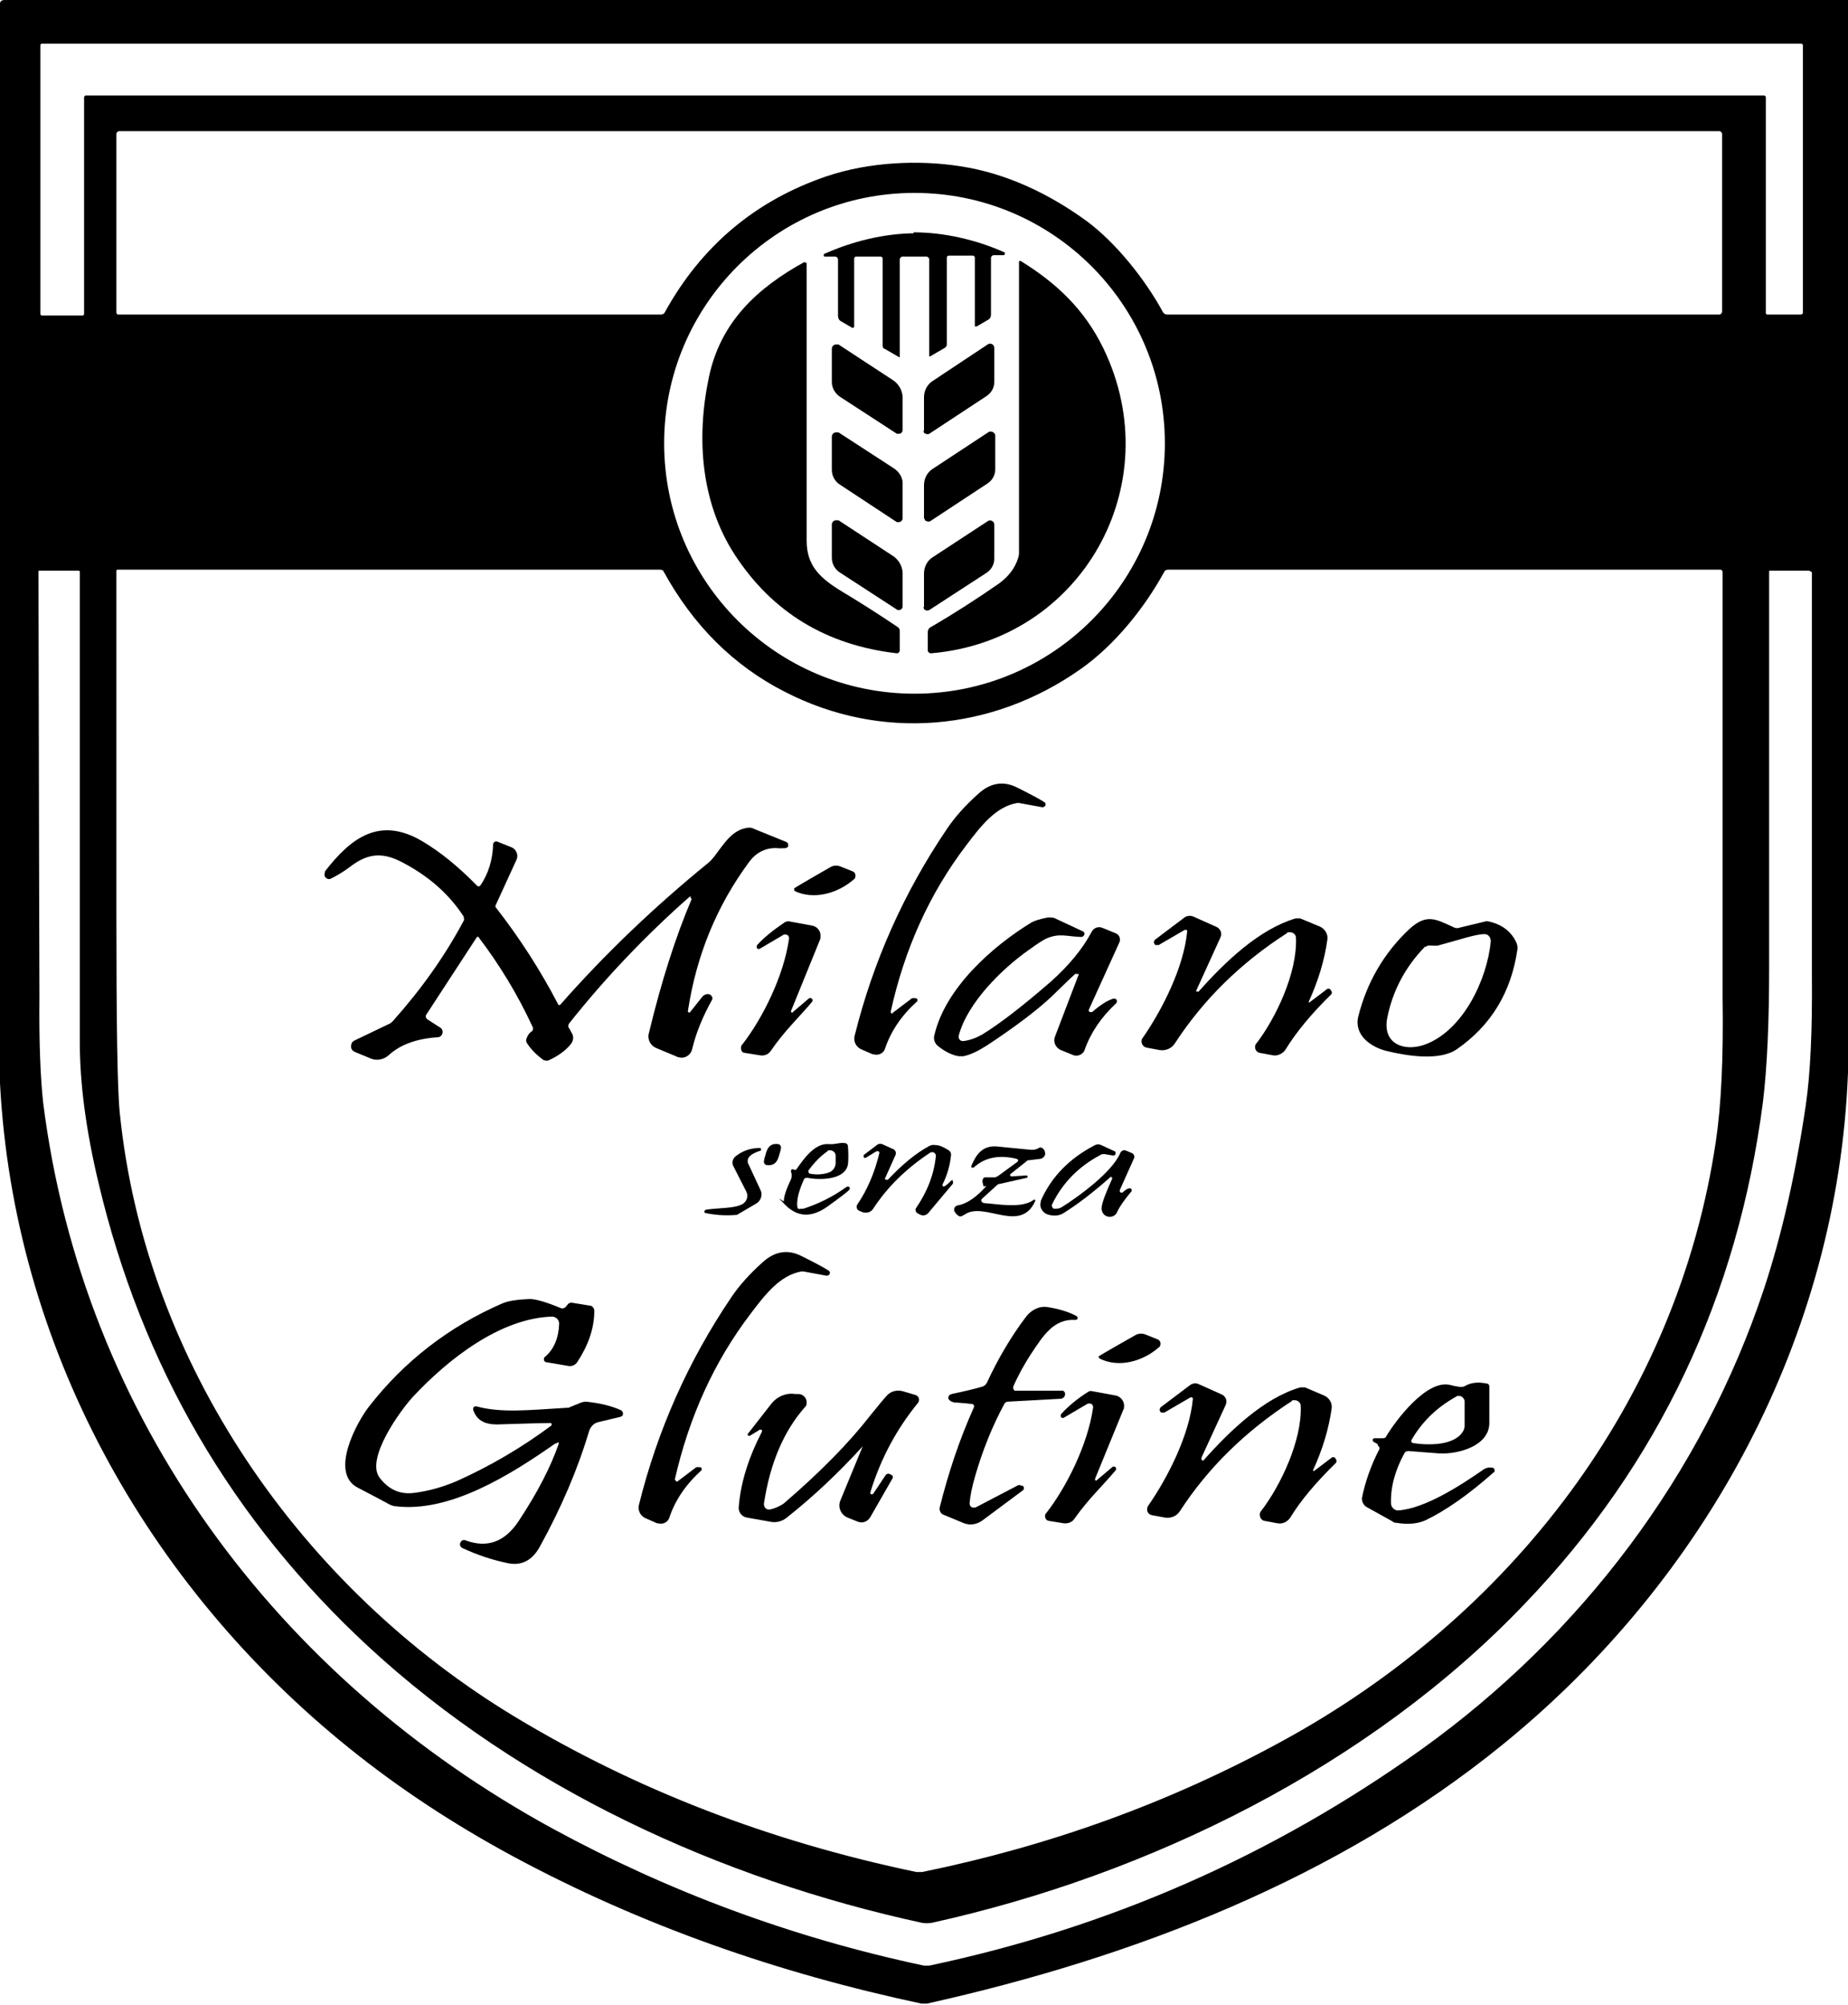 <?xml version="1.0" encoding="UTF-8"?>
<svg id="Livello_1" xmlns="http://www.w3.org/2000/svg" version="1.1" viewBox="0 0 389 422">
  <!-- Generator: Adobe Illustrator 29.4.0, SVG Export Plug-In . SVG Version: 2.1.0 Build 152)  -->
  <path d="M389,0v225.7c-2.1,55.5-29.8,106.6-72.6,141.4-34.9,28.4-77.8,44.9-121.3,54.6h-1.1c-30.1-6.4-58.9-16.4-86-31-12.6-6.8-24.1-14.4-34.4-22.7C30.7,333.5,2.9,283.2,0,228V.8C0,.3.3,0,1,0h388ZM17.4,66.4c.2,0,.3-.2.3-.3V20.5c0-.2.2-.4.4-.4h353.2c.2,0,.4.2.4.3h0v45.5c0,.2.2.3.3.3h7.1c.2,0,.4-.2.4-.3h0V9.5c0-.2-.2-.3-.4-.3H8.8c-.2,0-.3.2-.3.3v56.6c0,.2.2.3.3.3,0,0,8.6,0,8.6,0ZM362.1,27.6H25.1c-.3,0-.6.3-.6.6h0v37.6c0,.2.2.4.3.4h114.4c.3,0,.6-.2.7-.4,7.7-14,19.1-23.6,34.1-28.7,8.9-3,19.3-3.5,28.2-2.1,9.8,1.5,18.8,5.9,26.5,11.5,6.1,4.5,12.3,12.2,16.1,19.2.2.3.5.5.8.5h116.3c.3,0,.6-.3.6-.6h0V28.2c0-.3-.3-.6-.6-.6h.2ZM245.2,93.3c0-29.1-23.6-52.7-52.7-52.7s-52.7,23.6-52.7,52.7h0c0,29.1,23.6,52.7,52.7,52.7h0c29.1,0,52.7-23.6,52.7-52.7ZM380.8,120.1h-8.2c-.1,0-.2,0-.2.2v83.2c0,11.5-.4,20.9-1.3,28.4-5.3,40.9-21.9,76.2-50.1,105.6-32.7,34.3-79.1,57.1-124.9,67.2-.7.1-1.4.1-2,0-42.4-9.2-84.3-28.4-116.4-58-28.9-26.7-47.9-59.3-57-97.9-2.6-10.9-3.9-20.8-3.9-29.4v-99.1c0,0-.1-.2-.2-.2h-8.3c-.1,0-.2,0-.2.2.1,58.8.2,88.6.2,89.4-.1,9.6.2,17.1.8,22.5,8.4,66.3,49.2,121,107.3,152.7,24.3,13.2,50.3,22.9,78.1,28.8h1.1c37.9-8,72.4-23.2,103.6-45.5,33.6-24.1,59.1-57.8,72.1-96.9,3.8-11.5,6.7-24.4,8.8-38.6,1-6.8,1.4-15.9,1.3-27.3v-84.9c0,0-.1-.2-.2-.2l-.4-.2ZM24.5,120.4v71.8c0,23,.2,37,.7,41.9,5.3,52.9,38.3,100.2,83.3,127.3,25.2,15.2,53.3,26.1,84.4,32.6h1.2c26.9-5.5,52.1-14.6,75.7-27.5,48.1-26.2,83.3-71.5,91.4-126.4,1.1-7.4,1.6-17.4,1.4-30.1v-89.6c0-.3-.2-.5-.5-.5h-116.3c-.3,0-.6.2-.7.4-4.2,7.7-10.5,15.5-17.6,20.5-18.7,13.2-42.1,15.2-62.3,4.8-10.8-5.5-19.3-14-25.5-25.3-.1-.3-.4-.4-.8-.4H24.8c-.2,0-.3,0-.3.3h0v.2Z"/>
  <path d="M192.3,48.9c6.5,0,13.3,1.6,19.1,4.2.1,0,.2.2.1.4,0,0-.1.2-.2.2h-2.1c-.3,0-.6.3-.6.6h0v11.9c0,.5-.2.9-.6,1.1l-2.4,1.4c-.1,0-.3,0-.4,0v-14.5c0-.2-.2-.4-.4-.4h-5.1c-.2,0-.4.2-.4.4v18.3c0,.3-.2.6-.4.7l-3.1,1.8h-.2v-20.4c0-.3-.3-.6-.6-.6h-5c-.3,0-.6.3-.6.6v20.4s0,.2-.1.2h0l-3.1-1.8c-.3,0-.4-.4-.4-.7v-18.3c0-.2-.2-.4-.5-.4h-5.1c-.2,0-.4.2-.4.4h0v14.3c0,.2-.1.3-.3.3h-.1l-2.4-1.4c-.4-.2-.6-.7-.6-1.1v-11.9c0-.3-.3-.6-.6-.6h-2.1c-.2,0-.3,0-.3-.3s0-.2.2-.3c5.8-2.6,12.6-4.3,19.1-4.3h-.4Z"/>
  <path d="M214.8,54.9c7.5,4.6,13.5,10.2,17.5,18.5,13.8,28.6-4.6,61.4-36.3,64.1-.3,0-.7-.2-.7-.6h0v-3.9c0-.4.2-.8.6-1,5-2.9,9.8-6,14.4-9.2,1.9-1.4,3.3-3.1,4-5.3.1-.4.2-.7.2-1.1v-61.3c0,0,0-.2.2-.2h.1Z"/>
  <path d="M169.4,55.3c.1,0,.3,0,.4,0h0v58.5c0,5.3,2.8,7.9,7.6,10.8,3.5,2.1,7.3,4.5,11.6,7.4.3.2.4.5.4.8v4.1c0,.3-.3.6-.6.6h0c-14.8-1.7-26.2-8.6-34.1-20.7-7.1-10.9-8.2-24.4-5.5-37.3,2.4-11.7,10.2-18.9,20.2-24.4h0Z"/>
  <path d="M190,90.5c0,.4-.3.8-.8.8s-.3,0-.4,0l-12-7.8c-1-.7-1.7-1.8-1.7-3.1v-7c0-.5.4-.9.9-.9s.4,0,.5,0l11.6,7.6c1.1.8,1.8,2,1.9,3.4v7Z"/>
  <path d="M194.5,90.6v-7c0-1.4.7-2.7,1.8-3.4l11.6-7.7c.4-.3,1-.2,1.3.3,0,0,.1.3.1.5v7c0,1.3-.6,2.4-1.7,3.1l-12,7.9c-.4.2-.8,0-1.1-.2,0,0-.1-.3-.1-.4h0Z"/>
  <path d="M190,109.1c0,.4-.4.8-.8.8s-.3,0-.4,0l-12-7.9c-1.1-.7-1.7-1.9-1.7-3.1v-7c0-.5.4-.9.9-.9s.4,0,.5,0l11.7,7.6c1.2.8,1.9,2.1,1.8,3.4v7h0Z"/>
  <path d="M194.5,109.2v-7.1c0-1.4.7-2.7,1.8-3.4l11.7-7.7c.4-.3,1-.2,1.3.2.1,0,.2.3.2.5v7c0,1.3-.6,2.4-1.7,3.1l-12,7.9c-.4.2-.8,0-1.1-.2,0,0-.1-.3-.1-.4h0Z"/>
  <path d="M194.5,127.7v-7c0-1.4.7-2.7,1.8-3.4l11.6-7.6c.4-.3,1-.2,1.3.3,0,0,.1.3.1.5v7c0,1.3-.6,2.4-1.7,3.1l-12,7.8c-.4.2-.8.1-1.1-.2,0-.1-.1-.3-.1-.4h0Z"/>
  <path d="M190,127.6c0,.4-.3.8-.8.8s-.3,0-.4-.1l-12-7.8c-1.1-.7-1.7-1.9-1.7-3.1v-7c0-.5.4-.9.9-.9s.4,0,.5,0l11.6,7.6c1.1.8,1.8,2,1.9,3.4v7h0Z"/>
  <path d="M188,213.1l3.7-2.8c.2-.2.5-.3.8-.2h.3c.2,0,.4.3.3.5,0,0,0,.2-.1.2-3.3,3-5.5,6.3-6.7,9.9-.3,1-1.4,1.5-2.4,1.2h-.2l-2.5-1.1c-1-.5-1.6-1.6-1.3-2.8,3.9-15.7,10.4-30.2,19.4-43.5,1.6-2.4,3.8-4.9,6.6-7.4,2.6-2.4,5.4-2.8,8.3-1.3,2.6,1.3,4.5,2.3,5.6,3,.3.2.4.5.2.8-.1.2-.4.3-.6.3l-4.9-.9h-.4c-4.5.8-7.6,4.8-10.7,8.9-7.7,10.1-13,21.8-15.9,35,0,.2,0,.3.2.4h.2v-.2Z"/>
  <path d="M145.4,188.9v-.2h-.2c-9.2,8.1-17.7,17-25.4,26.7-.2.3-.3.7,0,1l.6,1.1c.4.7.3,1.5-.2,2.2-1.2,1.5-2.8,2.6-4.8,3.5-.3.1-.7,0-1-.1-1.5-1.1-2.7-2.3-3.5-3.6-.2-.3-.2-.7,0-1.1.2-.5.5-1,1-1.3.3-.2.4-.7.2-1-3.1-6.7-6.9-13-11.4-18.9,0,0-.2-.1-.3,0h0l-10.7,16.4c-.2.3,0,.7.2.9h0l2.8,1.8c.5.3.6,1,.3,1.5-.2.3-.5.5-.8.5-4.6.3-8,1.6-10.4,3.8-1,.9-2.5,1.2-3.7.7l-3.4-1.4c-.7-.3-1-1-.7-1.7,0-.3.3-.5.6-.7l7.3-3.5c.3-.1.5-.3.8-.6,5.9-6.6,10.9-13.6,14.9-21.1.2-.3,0-.6,0-.9-3.2-4.9-7.6-8.7-13.3-11.6-4.2-2.1-7.2-1.5-10.7,1.2-1.2.9-2.5,1.7-3.9,2.4-.5.3-1.1,0-1.3-.4-.2-.3,0-.8,0-1.1,5.5-7.1,11.5-11.6,20.4-6.4,3.9,2.3,7.7,5.4,11.6,9.4.2.2.5.2.7,0h0c1.7-2.5,2.6-5.4,2.7-8.7,0-.3.3-.6.6-.6h.2l3,1.2c1.1.4,1.6,1.7,1.1,2.7h0l-4.4,9.6v.3c5,6.4,9.4,13.2,13.2,20.5,0,.1.2.2.4.1h0c9.5-10.8,19.9-20.7,31.2-29.9.5-.4.9-.9,1.3-1.4,2.2-2.9,3.8-5.6,7.1-6,.4,0,.8,0,1.1.2l6.9,2.8c.3.1.5.5.4.9,0,.2-.3.3-.5.4-.4,0-1.1.1-1.9,0-2.4-.1-4.4,1-5.8,2.9-6.8,9.2-11.1,19.6-12.9,31.4,0,.1,0,.2.2.3h.2l2.7-3.4c.4-.4,1-.6,1.5-.4h0c.4.2.7.7.5,1.1h0c-2,3.6-3.4,7-4.2,10.4-.3,1.3-1.6,2.1-2.9,1.7-.1,0-.2,0-.3-.1l-4.3-1.8c-1.3-.5-2-1.9-1.6-3.2,2.6-10.8,5.6-20.2,9-28.2l-.3-.3Z"/>
  <path d="M167.3,187.3c-.1,0-.2-.2-.1-.4h.1c0-.1,7.5-4.4,7.5-4.4.7-.4,1.5-.4,2.2-.1l2.5,1c.5.2.7.8.5,1.3,0,.1-.1.3-.3.4-3.3,2.9-8.4,4.4-12.5,2.4v-.2Z"/>
  <path d="M252.2,208.8c5.7-6.4,12.8-13.2,20.5-15.5h1l4.1,1.7c1.1.5,1.8,1.6,1.6,2.8-.6,4.3-1.9,8.6-3.9,13v.2h.1l3.7-2.8c.2-.2.6-.1.7,0h0l.2.3c.2.3.2.6,0,.8-4.2,4.1-7.4,8-9.6,11.6-.6.9-1.7,1.4-2.7,1.2l-2.7-.5c-.7-.1-1.1-.8-1-1.4,0-.2.1-.4.2-.5,4.1-5.3,8.7-14.9,8.4-22.3,0-.7-.6-1.2-1.3-1.2s-.4,0-.6.2c-9.8,6.3-17.6,14-23.6,23.2-.7,1.1-2,1.6-3.2,1.4l-2.7-.5c-.7-.1-1.2-.8-1.1-1.5,0-.2.1-.4.2-.5,4.1-5.9,8.7-14.9,9.4-22.5,0-.2-.1-.3-.3-.3h-.2l-5.5,3.2h-.7c-.3-.3-.4-.6-.2-.9,0,0,0-.1.1-.2l6.1-4.6c.6-.5,1.4-.6,2.2-.2l4.7,2.1c.8.4,1.2,1.3.8,2.2l-5.1,11.2v.2h.4Z"/>
  <path d="M226.5,204.9c-.2,0-1.9,1.7-5.2,4.9-3.1,2.9-7.6,6.3-13.5,10.2-1.9,1.2-3.5,2-5,2.3h-1c-1.3-.2-2.8-.9-4.3-2.1-.7-.5-1.1-1.5-.8-2.4,2.3-9.8,12.1-18.6,20.5-23.7.6-.3,1.7-.7,3.4-1,.4,0,.9,0,1.3.1l6,2.8c.3.1.5.5.3.8-.1.2-.3.4-.6.4-3.2-.1-4.6-.9-7.5.4-.6.3-1.7,1-3.5,2.3-5.7,4-13,11.2-14.8,18.1-.1.5.2,1,.7,1.1h.4c1.4-.2,2.7-.7,3.9-1.4,3.6-2.2,8.4-5.9,14.4-11.1,3.8-3.4,6.7-6.9,8.6-10.5.4-.8,1.4-1.2,2.3-.8l2.7,1.1c.8.3,1.2,1.2.8,2h0l-6.4,14.1c-.1.2,0,.4.2.5h.5c1.6-1.4,3.1-2.4,4.4-2.8.3-.1.7,0,.8.4,0,.2,0,.5-.2.6-3.1,2.9-5.3,6.1-6.6,9.8-.3.9-1.4,1.4-2.3,1.1h0l-2.7-1.1c-1.1-.5-1.7-1.7-1.2-2.9l5-13.1h-.6Z"/>
  <path d="M307,195.3l5.8-1.4h.4c2.9.6,4.9,2.1,6,4.5.2.5.3,1,.2,1.5-1.3,8.9-5.5,15.9-12.7,20.9-3.7,2.6-10.7,1.4-14.8.4-3.3-.8-6.9-3.3-6-7.2,1.8-7.2,5.4-13.4,10.7-18.4,3.8-3.5,5.7-2.1,9.7-.3.2,0,.5.1.7,0h0ZM300,199.2c-4.3,4.4-6.9,9.5-8,15.1-1,5.3,3.4,7.1,7.8,5.6,8.2-2.9,13.3-13.9,14-21.8,0-.8-.5-1.5-1.3-1.5h0c-1.9,0-5.3,1.2-9.8,2.4-.4.1-1.1,0-1.6,0s-.8,0-1,.4v-.2Z"/>
  <path d="M166.9,213l3.3-2.8c.2-.2.5-.2.7,0h0c.2.2.2.5,0,.7-2.6,3.1-5.8,6.1-8.6,10.2-.5.8-1.4,1.2-2.4,1l-3.1-.5c-.6,0-.9-.6-.8-1.2,0-.2,0-.3.2-.5,4.3-5.5,8.8-14.5,9.9-22.4,0-.4-.2-.7-.6-.8h-.5l-5.1,3c-.2.1-.5,0-.6-.2v-.5c1.4-1.6,3.4-3.2,5.9-4.9.2-.1.5-.2.8-.2l4.9.9c1.2.2,2,1.3,1.8,2.5,0,.2,0,.3-.1.5l-6.1,15c0,.1,0,.2.1.3h.3Z"/>
  <path d="M167.5,246.3c1.5-2.1,3.9-5.8,7-5.5,1.4.1,2.3-.4,3.4-.2.3,0,.6.3.6.7.1,1.5.1,2.8,0,3.7-.5,3.4-6,3.4-8.5,2.9-.3,0-.7,0-.8.4-.9,2-1.4,3.7-1.4,5.1s.4,1,1,1h.3c3.1-1,6.2-2.5,9.1-4.6.2-.1.4,0,.6,0h0c.1.2.1.5,0,.6-.6.6-2.2,1.8-4.7,3.6-3.3,2.3-6.2,2.2-8.8-.4s-.3-.5-.3-.8c0-1,.5-2.5,1.5-4.6.2-.5.2-1.1,0-1.6,0-.2,0-.4.2-.5h.2s.1,0,.3.1.4,0,.6-.1l-.3.2ZM170.4,247c1.5.3,2.8.2,4-.2,1-.3,1.6-1.3,1.5-2.3v-1.4c-.1-.6-.6-1-1.2-1s-.4,0-.5.2c-1.5,1-2.8,2.4-4,4-.1.2,0,.4,0,.5h.1v.2Z"/>
  <path d="M161.3,242.5c.4-1.3,1.2-1.9,2.5-1.7.3,0,.6.3.6.7s-.2,1-.5,2c-.4,1.3-1.2,1.9-2.5,1.7-.3,0-.6-.3-.6-.7s.2-1,.5-2Z"/>
  <path d="M186.9,248.3c3-3.2,5.9-5.6,8.7-7.1.4-.2.8-.3,1.3-.2.8,0,1.7.4,2.8,1.1.3.2.5.5.5.9-.2,2.2-.8,4.3-1.8,6.3,0,.1,0,.3.1.4h.2c.2,0,.7-.4,1.3-1s.5-.2.6,0h0v.4l-5.2,6.2c-.4.5-1.1.6-1.6.4l-.6-.3c-.4-.2-.6-.7-.4-1.1h0c2.4-3.5,3.8-7.1,4.2-11,0-.4-.3-.8-.7-.8s-.3,0-.5.1c-5,3.3-9,7.2-12,11.8-.5.8-1.5,1-2.3.7l-.7-.3c-.4-.2-.6-.7-.4-1.2h0c2.2-3.2,3.7-6.8,4.7-10.9,0-.2,0-.4-.3-.4h-.3l-2.3,1.4c-.2,0-.4,0-.4-.2v-.4l2.9-2.2c.3-.2.6-.2,1-.1l2.4,1.1c.4.2.6.7.4,1.2h0l-2.2,4.9c0,.1,0,.3.1.3h.5Z"/>
  <path d="M233.9,247.6c-3.7,3.3-7.1,5.9-10,7.7-.9.6-2.1.7-3.4.3-1.1-.4-1.8-1.6-1.4-2.7v-.2c2.2-5,6-8.9,11.4-11.7.4-.2.9-.2,1.3,0l2.8,1.3c.2,0,.3.3.2.6,0,.2-.3.3-.5.3l-1.8-.3c-.3,0-.7,0-.9.2-4.5,2.4-7.9,5.8-10.1,10.3-.2.4,0,.8.3,1h.2c.5,0,1,0,1.6-.4,3.5-2.2,10.5-7.3,12.2-11.3.2-.5.8-.8,1.3-.5h0l1.2.5c.4.2.6.7.4,1.1l-3,6.7c0,.2,0,.4.2.5h.4c.6-.6,1.1-.9,1.5-.9s.4.2.4.4v.2c-1.5,1.8-2.5,3.2-3,4.3-.3.9-1.3,1.3-2.2,1-.8-.3-1.2-1.1-1.1-1.9.1-1.1.9-3.1,2.2-6v-.3h-.2v-.2Z"/>
  <path d="M217.5,252.5h.4v.3c-3.1,6.9-10.7,0-14.8,2.8-.5.3-.9.5-1.1.4-.3-.1-.7-.4-1-.9-.3-.4-.2-1,.3-1.3,0,0,.2-.1.3-.1,1.7-.3,3.4-1.4,5.1-3.1s.4-.6.3-1l-.2-.9c0-.4.1-.8.5-.9h2.2c.2-.1.4-.2.6-.3l4.1-3c.1-.1.2-.3,0-.5,0,0-.1,0-.2-.1-3.7-.9-6.7-.3-9,1.8-.2.1-.4.1-.5,0,0,0-.1-.2,0-.4.9-2.1,2.2-4.3,5.4-4,1.8.2,4.2.4,7.1.7.4,0,.9,0,1.3-.2l.6-.3c.7,0,1.1.7,1.1,1.3s-.5,1-1,1.1l-2.5.3c-.1,0-.3,0-.4.2l-3.4,2.7c-.1,0-.1.3,0,.4,0,0,.1.1.2.1l3.1-.2c.1,0,.3,0,.3.2s0,.3-.2.3l-5.8,1.3c-.2,0-.3.1-.4.2l-3.2,2.9c-.2.2-.2.5,0,.7,0,0,.2.1.3.2,3,.2,7.9,1.2,10.5-.6h0Z"/>
  <path d="M159.9,241.6c.2,0,.3.1.3.3s0,.3-.2.3c-1.8.6-2.7,1.3-2.6,2.2,0,.2,0,.4.1.5l2.6,5.6c.5,1,0,2.3-.9,2.8l-4.1,2.4h-.1c-2.5.2-4.6,0-6.5-.4-.2,0-.3-.3-.2-.4,0-.1.1-.2.3-.3,2.4-.4,6.6-.2,8-1.4.7-.6.9-1.6.5-2.4l-2.7-5.3c-.4-.7-.2-1.6.4-2.1,1.5-1.2,3.2-1.8,5.3-1.8h-.2Z"/>
  <path d="M142.2,311.4c0,.2,0,.3.2.4h.2l3.7-2.8c.2-.2.5-.3.8-.2h.3c.2,0,.4.3.3.5,0,0,0,.2-.1.2-3.3,3-5.5,6.3-6.7,9.9-.3,1-1.4,1.5-2.4,1.2h-.2l-2.5-1.1c-1-.5-1.6-1.6-1.3-2.8,3.9-15.7,10.4-30.3,19.4-43.6,1.6-2.4,3.8-4.9,6.6-7.4,2.6-2.4,5.4-2.8,8.3-1.3,2.6,1.3,4.5,2.3,5.6,3,.3.2.4.5.2.8-.1.2-.4.3-.6.3l-4.9-.9h-.4c-4.5.8-7.6,4.8-10.7,8.9-7.7,10.1-13,21.8-16,35.1l.2-.2Z"/>
  <path d="M116.9,303.8c-9.3,6.5-22.2,14.7-33.8,13.2-.3,0-.7-.2-1-.3-.5-.3-2.8-1.5-6.8-3.6-6-3.1-.2-13.8,2.4-17.1,7.4-9.5,16.8-16.8,28.1-21.7,1.2-.5,3.1-.8,5.7-.9,1.2,0,3.4.6,6.5,1.9.4.2,1,0,1.2-.4l.2-.2c.2-.4.7-.6,1.1-.5l3.7.6c.5,0,.9.6.9,1.1,0,3.7-1.3,7.3-3.6,10.8-.4.6-1.1.9-1.8.8l-4.7-.8c-.3,0-.6-.4-.5-.7,0-.1,0-.3.2-.4,1.9-1.6,2.9-4,3-7,0-.8-.6-1.4-1.4-1.5h0c-11,.3-22,9-29.3,16.8-2.7,2.9-10.1,13.1-7.1,17.1,1.9,2.5,4.3,3.6,7.3,3.2,3.2-.4,6.2-1.3,9-2.5,6.9-3.1,13.6-7,19.9-11.7,0,0,0-.3,0-.4,0,0,0,0-.2-.1-1.3,0-5.1.1-11.3.3-2.6,0-4.3-.9-5-3.1,0-.3,0-.6.4-.7h.3c5.2,1.4,10.7.8,18.9.3.3,0,.6,0,.9-.2l2.2-.9c.3-.1.7-.2,1-.2,3,.3,5.4.9,7.4,1.8.4.2.5.6.4,1,0,.2-.3.3-.5.4l-4.6,1.1c-1,.2-1.7,1-2,1.9-2.4,8.1-5.9,16.2-10.3,24.2-1.6,3-3.9,4.2-6.8,3.6-3.4-.7-6.6-1.8-9.6-3.2-.4-.2-.6-.7-.4-1.1h0c.2-.5.7-.7,1.1-.5,4.6,1.7,8.3.3,11.2-4.1,3.9-5.9,6.7-11.3,8.4-16.2,0-.1,0-.3,0-.3h-.2l-.3.2Z"/>
  <path d="M204.6,295.5c-.7-.1-1.8-.2-3.2-.3-.9,0-1.4-.3-1.7-.7-.2-.3,0-.8.3-1,0,0,.2,0,.3-.1,2.8-.6,5-1.1,6.6-1.6.3-.1.6-.4.8-.7,2.4-5.2,5.2-9.9,8.3-14,1-1.3,2.7-2.3,4.5-2,2.6.4,4.7,1.1,6.1,1.9.2.1.3.4.2.6,0,.1-.3.2-.4.2-4.6-.3-6.8,3.3-9.4,7.2-1.3,2-2.6,4.3-3.7,6.8-.1.3,0,.7.3.9h9.8c.4-.1.8.2.8.7h0c0,.6-.5,1-1,1l-11,.6c-.3,0-.7.2-.8.5-2.5,4.6-4.6,9.8-6.2,15.4-.6,2.1-1,4-1.1,5.5,0,.5.3.9.8.9h.4l8.8-4.6c.3-.2.6-.2.9,0h.3c.2.2.3.5.2.7,0,0,0,.1-.1.2l-8.6,6.4c-1.2.9-2.8,1.1-4.1.5l-4.1-1.7c-.6-.2-.9-.9-.8-1.5,1.8-7.2,4.1-14.2,7.2-21.1.1-.3,0-.6-.3-.7h-.1Z"/>
  <path d="M231.4,285.8c-.1,0-.2-.3-.1-.4h.1c0-.1,7.6-4.4,7.6-4.4.7-.4,1.5-.4,2.2-.1l2.5,1c.5.2.7.8.5,1.3,0,.1-.1.3-.3.4-3.3,2.9-8.4,4.4-12.5,2.3h0Z"/>
  <path d="M290.1,304l-.9-.5c-.2-.1-.3-.4-.2-.6,0-.1.2-.2.3-.2h1.7c.3,0,.6,0,.8-.4,1.9-3.2,8.5-12.1,13.5-10.8.7.2,1.4.3,2,.4.4,0,.8,0,1.1-.2,1.2-.7,2.7-.9,4.6-.5.3,0,.5.3.5.6v7.7c0,4.8-6.5,6.6-10.5,6.4-2.8-.2-5-.4-6.5-.5-.4,0-.7.1-.9.5-1.9,3.5-2.9,7-2.8,10.5,0,.8.7,1.5,1.5,1.5h0c5.7-.4,13.2-5.3,18.1-8.7.5-.3,1.1-.4,1.6-.3h.2c.3.1.5.4.4.7,0,.1,0,.2-.2.3-5.2,4.6-10,8-14.4,10.1-1.6.7-3.6.9-6.1.5-.3,0-.6-.1-.8-.3l-5.4-3c-.7-.4-1.1-1.2-1-2,.7-3.4,1.9-6.8,3.6-10.1.2-.3,0-.7-.3-.9v-.2ZM297.3,303.7c3.1.5,9.1.7,10.8-2.7.1-.3.2-.6.2-.9v-5.3c-.2-.6-.6-1-1.2-1s-.3,0-.5.1c-4,2.2-7.2,5.2-9.5,9.2-.1.2,0,.4.1.5h.1Z"/>
  <path d="M253,307.2s0,.2.1.2h.2c5.6-6.3,12.8-13.2,20.4-15.4h1l4,1.7c1.1.5,1.8,1.6,1.6,2.8-.6,4.2-1.9,8.6-3.9,12.9,0,0,0,.2.1.2h.1l3.7-2.8c.2-.2.6-.1.7,0h0l.2.3c.2.3.2.6,0,.8-4.2,4.1-7.4,7.9-9.6,11.5-.6.9-1.6,1.4-2.7,1.2l-2.7-.5c-.7-.1-1.1-.8-1-1.5,0-.2.1-.4.2-.5,4.1-5.3,8.7-14.9,8.4-22.2,0-.7-.6-1.2-1.3-1.2s-.4,0-.6.2c-9.7,6.3-17.6,14-23.5,23.1-.7,1.1-1.9,1.6-3.2,1.4l-2.7-.5c-.7-.1-1.2-.8-1-1.5,0-.2.1-.3.2-.5,4.1-5.9,8.7-14.9,9.4-22.5,0-.2-.1-.3-.3-.3h-.2l-5.5,3.2h-.7c-.3-.3-.4-.6-.2-.9,0,0,0-.1.1-.2l6.1-4.6c.6-.5,1.4-.6,2.1-.2l4.7,2.1c.8.4,1.2,1.3.8,2.2l-5.1,11.1v.4Z"/>
  <path d="M230.5,311.3c0,.1,0,.2.1.3h.2l3.3-2.8c.2-.2.5-.2.7,0h0c.2.2.2.5,0,.7-2.6,3.1-5.8,6.1-8.6,10.1-.5.8-1.4,1.1-2.3,1l-3.1-.5c-.6-.1-.9-.6-.8-1.2,0-.2.1-.3.2-.4,4.3-5.5,8.8-14.5,9.9-22.3,0-.4-.2-.7-.6-.8h-.5l-5.1,3c-.2.1-.5,0-.6-.2v-.5c1.4-1.6,3.3-3.2,5.8-4.8.2-.1.5-.2.8-.1l4.9.9c1.2.2,2,1.4,1.8,2.5,0,.2,0,.3-.1.4l-6.1,14.9v-.2Z"/>
  <path d="M159.8,301l-2,1.2c-.1,0-.3,0-.4-.1v-.3l5-6.4c1.2-1.5,3.1-2.3,5-2h.7c.9,0,1.7.8,1.7,1.7s-.2.8-.4,1.1c-4.4,5-7.3,11.7-8.6,20.3,0,.6.3,1.1.9,1.2h.3c.9-.1,2.3-.8,2.9-1.2,7.7-6.6,13.8-12.8,18.3-18.6,1.8-2.2,3-3.7,3.6-4.3.8-.8,2-1.1,3.2-.8l2.7.8c.6.2.9.8.7,1.3,0,.1-.1.3-.2.4-4.4,5.4-7.8,11.6-10,18.8,0,.2,0,.4.2.4s.3,0,.4-.1l2.6-3.9c.2-.3.5-.4.8-.3l.4.2c.3.1.4.4.3.7h0l-4.7,8.2c-.6,1-1.7,1.4-2.8.9l-2-.8c-1.4-.6-2.1-2.2-1.5-3.6h0l4.7-11.4h0c-5.1,5.6-10.4,10.6-16.1,15.1-.9.7-2.1,1-3.2.8l-5.1-.9c-1.1-.2-1.8-1.2-1.7-2.2.4-5.2,2.1-10.5,4.9-15.9,0-.2,0-.4-.2-.4h-.4Z"/>
</svg>